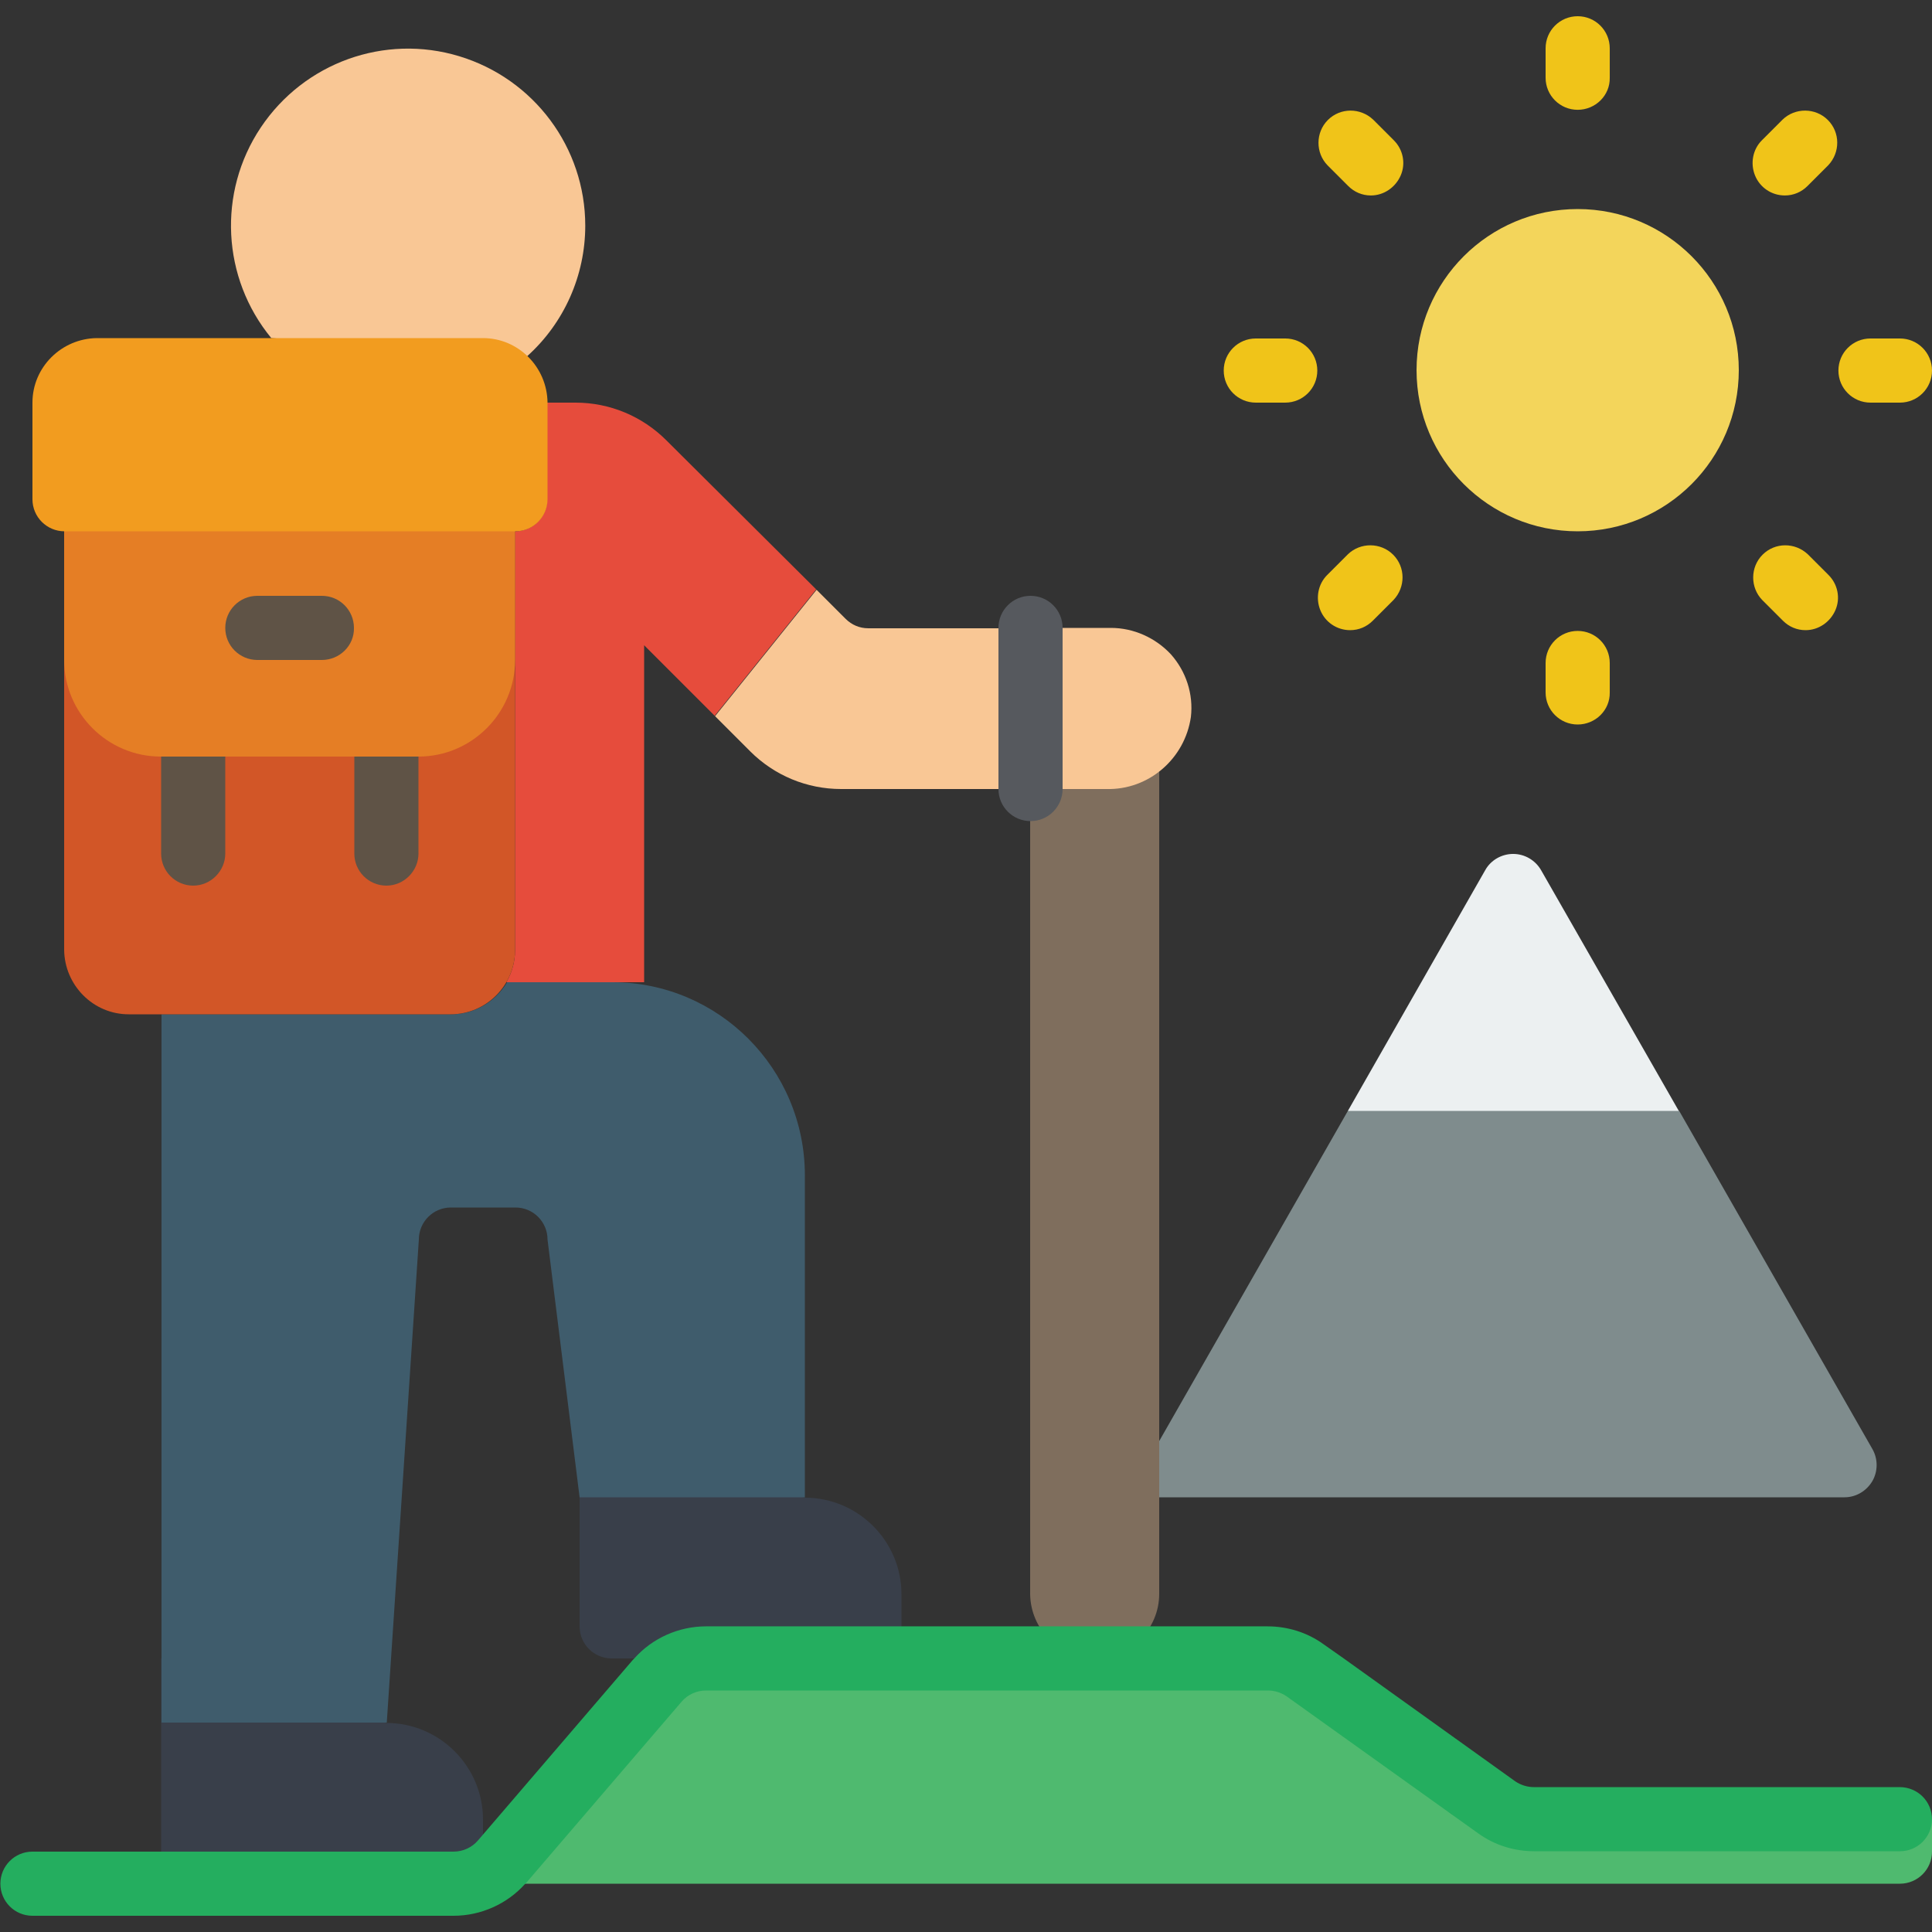 <?xml version="1.0" encoding="utf-8"?>
<!-- Generator: Adobe Illustrator 19.0.0, SVG Export Plug-In . SVG Version: 6.00 Build 0)  -->
<svg version="1.0" id="Layer_1" xmlns="http://www.w3.org/2000/svg" xmlns:xlink="http://www.w3.org/1999/xlink" x="0px" y="0px"
	 viewBox="-143 45 512 512" style="enable-background:new -143 45 512 512;" xml:space="preserve">
<rect x="-143" y="45" width="512" height="512" fill="#333333" stroke="none"/>
<style type="text/css">
	.st0{fill:#393F4A;}
	.st1{fill:#4FBA6F;}
	.st2{fill:#F9C795;}
	.st3{fill:#E64C3C;}
	.st4{fill:#3F5C6C;}
	.st5{fill:#D25627;}
	.st6{fill:#7F6E5D;}
	.st7{fill:#5F5346;}
	.st8{fill:#F3D55B;}
	.st9{fill:#F0C419;}
	.st10{fill:#24AE5F;}
	.st11{fill:#7F8C8D;}
	.st12{fill:#E57E25;}
	.st13{fill:#F29C1F;}
	.st14{fill:#56595E;}
	.st15{fill:#ECF0F1;}
</style>
<g id="_x30_99---Hiking">
	<path id="Shape" class="st0" d="M87.4,484.5H19.1c-4.7,0-8.5-3.8-8.5-8.5v-51.2l59.7,17.1c14.1,0,25.6,11.5,25.6,25.6v8.5
		C95.9,480.6,92.1,484.5,87.4,484.5z"/>
	<path id="Shape_1_" class="st0" d="M-23.5,544.2h-68.3c-4.7,0-8.5-3.8-8.5-8.5v-51.2l59.7,17.1c14.1,0,25.6,11.5,25.6,25.6v8.5
		c0,2.3-0.9,4.4-2.5,6C-19.1,543.3-21.3,544.2-23.5,544.2z"/>
	<path id="Shape_2_" class="st1" d="M369,535.7c0,4.7-3.8,8.5-8.5,8.5H-15v-8.5h3.3c2.5,0,4.9-1.1,6.5-3l41-47.8l0.9-0.4H196
		l45.5,41.1c1.5,1,3.2,1.5,4.9,1.5H369V535.7z"/>
	<path id="Shape_3_" class="st2" d="M-3.3,139.4c9.8-8.8,15.4-21.4,15.4-34.6c0-20.7-13.6-38.9-33.4-44.9s-41.1,1.7-52.6,18.9
		s-10.3,39.9,2.8,55.8"/>
	<path id="Shape_4_" class="st3" d="M73.3,201.2l-26.9,33.5L27.7,216v89.3H-8.8c1.5-2.6,2.3-5.5,2.3-8.5V185.8
		c4.7,0,8.5-3.8,8.5-8.5v-25.6h7.5c9.1,0,17.7,3.6,24.1,10L73.3,201.2z"/>
	<path id="Shape_5_" class="st4" d="M70.3,356.5v85.3H10.6l-8.5-68.3c0-4.7-3.8-8.5-8.5-8.5h-17.1c-4.7,0-8.5,3.8-8.5,8.5l-8.5,128
		h-59.7V313.8h76.8c6.1,0,11.7-3.3,14.8-8.5h27.9C47.4,305.3,70.3,328.2,70.3,356.5z"/>
	<path id="Shape_6_" class="st5" d="M-6.5,185.8v110.9c0,9.4-7.6,17.1-17.1,17.1h-85.3c-9.4,0-17-7.7-17.1-17.1V185.8H-6.5z"/>
	<path id="Shape_7_" class="st6" d="M164.2,249.5v217.9c0,9.4-7.7,17-17.1,17.1c-9.4-0.1-17-7.7-17.1-17.1V254.1L164.2,249.5z"/>
	<path id="Shape_8_" class="st7" d="M-91.8,279.7c-4.7,0-8.5-3.8-8.5-8.5v-25.6c0-4.7,3.8-8.5,8.5-8.5s8.5,3.8,8.5,8.5v25.6
		C-83.3,275.8-87.1,279.7-91.8,279.7z"/>
	<path id="Shape_9_" class="st7" d="M-40.6,279.7c-4.7,0-8.5-3.8-8.5-8.5v-25.6c0-4.7,3.8-8.5,8.5-8.5s8.5,3.8,8.5,8.5v25.6
		C-32.1,275.8-35.9,279.7-40.6,279.7z"/>
	<circle id="Oval" class="st8" cx="275.1" cy="143.1" r="42.7"/>
	<g>
		<path id="Shape_10_" class="st9" d="M275.1,74.1c-4.7,0-8.5-3.8-8.5-8.5v-7.8c0-4.7,3.8-8.5,8.5-8.5s8.5,3.8,8.5,8.5v7.8
			C283.7,70.3,279.8,74.1,275.1,74.1z"/>
		<path id="Shape_11_" class="st9" d="M275.1,237c-4.7,0-8.5-3.8-8.5-8.5v-7.8c0-4.7,3.8-8.5,8.5-8.5s8.5,3.8,8.5,8.5v7.8
			C283.7,233.2,279.8,237,275.1,237z"/>
		<path id="Shape_12_" class="st9" d="M360.5,151.7h-7.8c-4.7,0-8.5-3.8-8.5-8.5s3.8-8.5,8.5-8.5h7.8c4.7,0,8.5,3.8,8.5,8.5
			S365.2,151.7,360.5,151.7z"/>
		<path id="Shape_13_" class="st9" d="M197.6,151.7h-7.8c-4.7,0-8.5-3.8-8.5-8.5s3.8-8.5,8.5-8.5h7.8c4.7,0,8.5,3.8,8.5,8.5
			S202.3,151.7,197.6,151.7z"/>
		<path id="Shape_14_" class="st9" d="M330,96.8c-3.5,0-6.6-2.1-7.9-5.3c-1.3-3.2-0.6-6.9,1.8-9.3l5.5-5.5c3.3-3.2,8.7-3.2,12,0.1
			c3.3,3.3,3.3,8.6,0.1,12l-5.5,5.5C334.4,95.9,332.3,96.8,330,96.8L330,96.8z"/>
		<path id="Shape_15_" class="st9" d="M214.8,212c-3.5,0-6.6-2.1-7.9-5.3c-1.3-3.2-0.6-6.9,1.8-9.3l5.5-5.5c3.3-3.2,8.7-3.2,12,0.1
			c3.3,3.3,3.3,8.6,0.1,12l-5.5,5.5C219.2,211.1,217.1,212,214.8,212L214.8,212z"/>
		<path id="Shape_16_" class="st9" d="M335.5,212c-2.3,0-4.4-0.9-6-2.5L324,204c-3.2-3.3-3.2-8.7,0.1-12c3.3-3.3,8.6-3.3,12-0.1
			l5.5,5.5c2.4,2.4,3.2,6.1,1.8,9.3S338.9,212,335.5,212L335.5,212z"/>
		<path id="Shape_17_" class="st9" d="M220.3,96.8c-2.3,0-4.4-0.9-6-2.5l-5.5-5.5c-3.2-3.3-3.2-8.7,0.1-12c3.3-3.3,8.6-3.3,12-0.1
			l5.5,5.5c2.4,2.4,3.2,6.1,1.8,9.3C226.8,94.7,223.7,96.8,220.3,96.8L220.3,96.8z"/>
	</g>
	<path id="Shape_18_" class="st10" d="M369,527.1c0,4.7-3.8,8.5-8.5,8.5h-96.9c-5.3,0-10.5-1.6-14.8-4.7l-50.9-36.4
		c-1.5-1-3.2-1.5-4.9-1.5H44.1c-2.5,0-4.9,1.1-6.5,3l-41,47.8l-0.4,0.4c-4.8,5.4-11.8,8.5-19,8.5h-111.6c-4.7,0-8.5-3.8-8.5-8.5
		s3.8-8.5,8.5-8.5h111.6c2.5,0,4.9-1.1,6.5-3l41-47.8l0.4-0.4c4.8-5.4,11.8-8.5,19-8.5h148.8c5.3,0,10.5,1.6,14.8,4.7l5.4,3.8
		l45.5,32.6c1.5,1,3.2,1.5,4.9,1.5h96.9C365.2,518.6,369,522.4,369,527.1L369,527.1z"/>
	<path id="Shape_19_" class="st11" d="M345.8,441.8l-181.6,0v-14.9l50-87.5l43.9-17.1l43.9,17.1l51.2,89.6c1.5,2.6,1.5,5.9,0,8.5
		C351.6,440.2,348.8,441.8,345.8,441.8z"/>
	<path id="Shape_20_" class="st12" d="M-125.9,160.2H-6.5v59.7c0,14.1-11.5,25.6-25.6,25.6h-68.3c-14.1,0-25.6-11.5-25.6-25.6V160.2
		z"/>
	<path id="Shape_21_" class="st7" d="M-57.7,219.9h-17.1c-4.7,0-8.5-3.8-8.5-8.5c0-4.7,3.8-8.5,8.5-8.5h17.1c4.7,0,8.5,3.8,8.5,8.5
		C-49.1,216.1-53,219.9-57.7,219.9z"/>
	<path id="Shape_22_" class="st13" d="M2.1,151.7v25.6c0,4.7-3.8,8.5-8.5,8.5h-119.5c-4.7,0-8.5-3.8-8.5-8.5v-25.6
		c0-9.4,7.7-17,17.1-17.1H-15C-5.6,134.6,2,142.3,2.1,151.7z"/>
	<path id="Shape_23_" class="st2" d="M130.1,211.4v42.7l-50.2,0c-9.1,0-17.7-3.6-24.1-10l-9.3-9.3l26.9-33.5l7.7,7.7
		c1.6,1.6,3.7,2.5,6,2.5H130.1z"/>
	<path id="Shape_24_" class="st2" d="M172.6,235c-1.6,11.1-11.2,19.4-22.4,19.1h-20.1v-42.7l21.3,0c6,0,11.8,2.6,15.9,7
		C171.3,222.9,173.3,228.9,172.6,235L172.6,235z"/>
	<path id="Shape_25_" class="st14" d="M130.1,262.6c-4.7,0-8.5-3.8-8.5-8.5v-42.7c0-4.7,3.8-8.5,8.5-8.5c4.7,0,8.5,3.8,8.5,8.5v42.7
		C138.6,258.8,134.8,262.6,130.1,262.6z"/>
	<path id="Shape_26_" class="st15" d="M301.9,339.4h-87.7l36.4-63.8c1.5-2.7,4.4-4.3,7.4-4.3c3.1,0,5.9,1.7,7.4,4.3L301.9,339.4z"/>
</g>
</svg>
